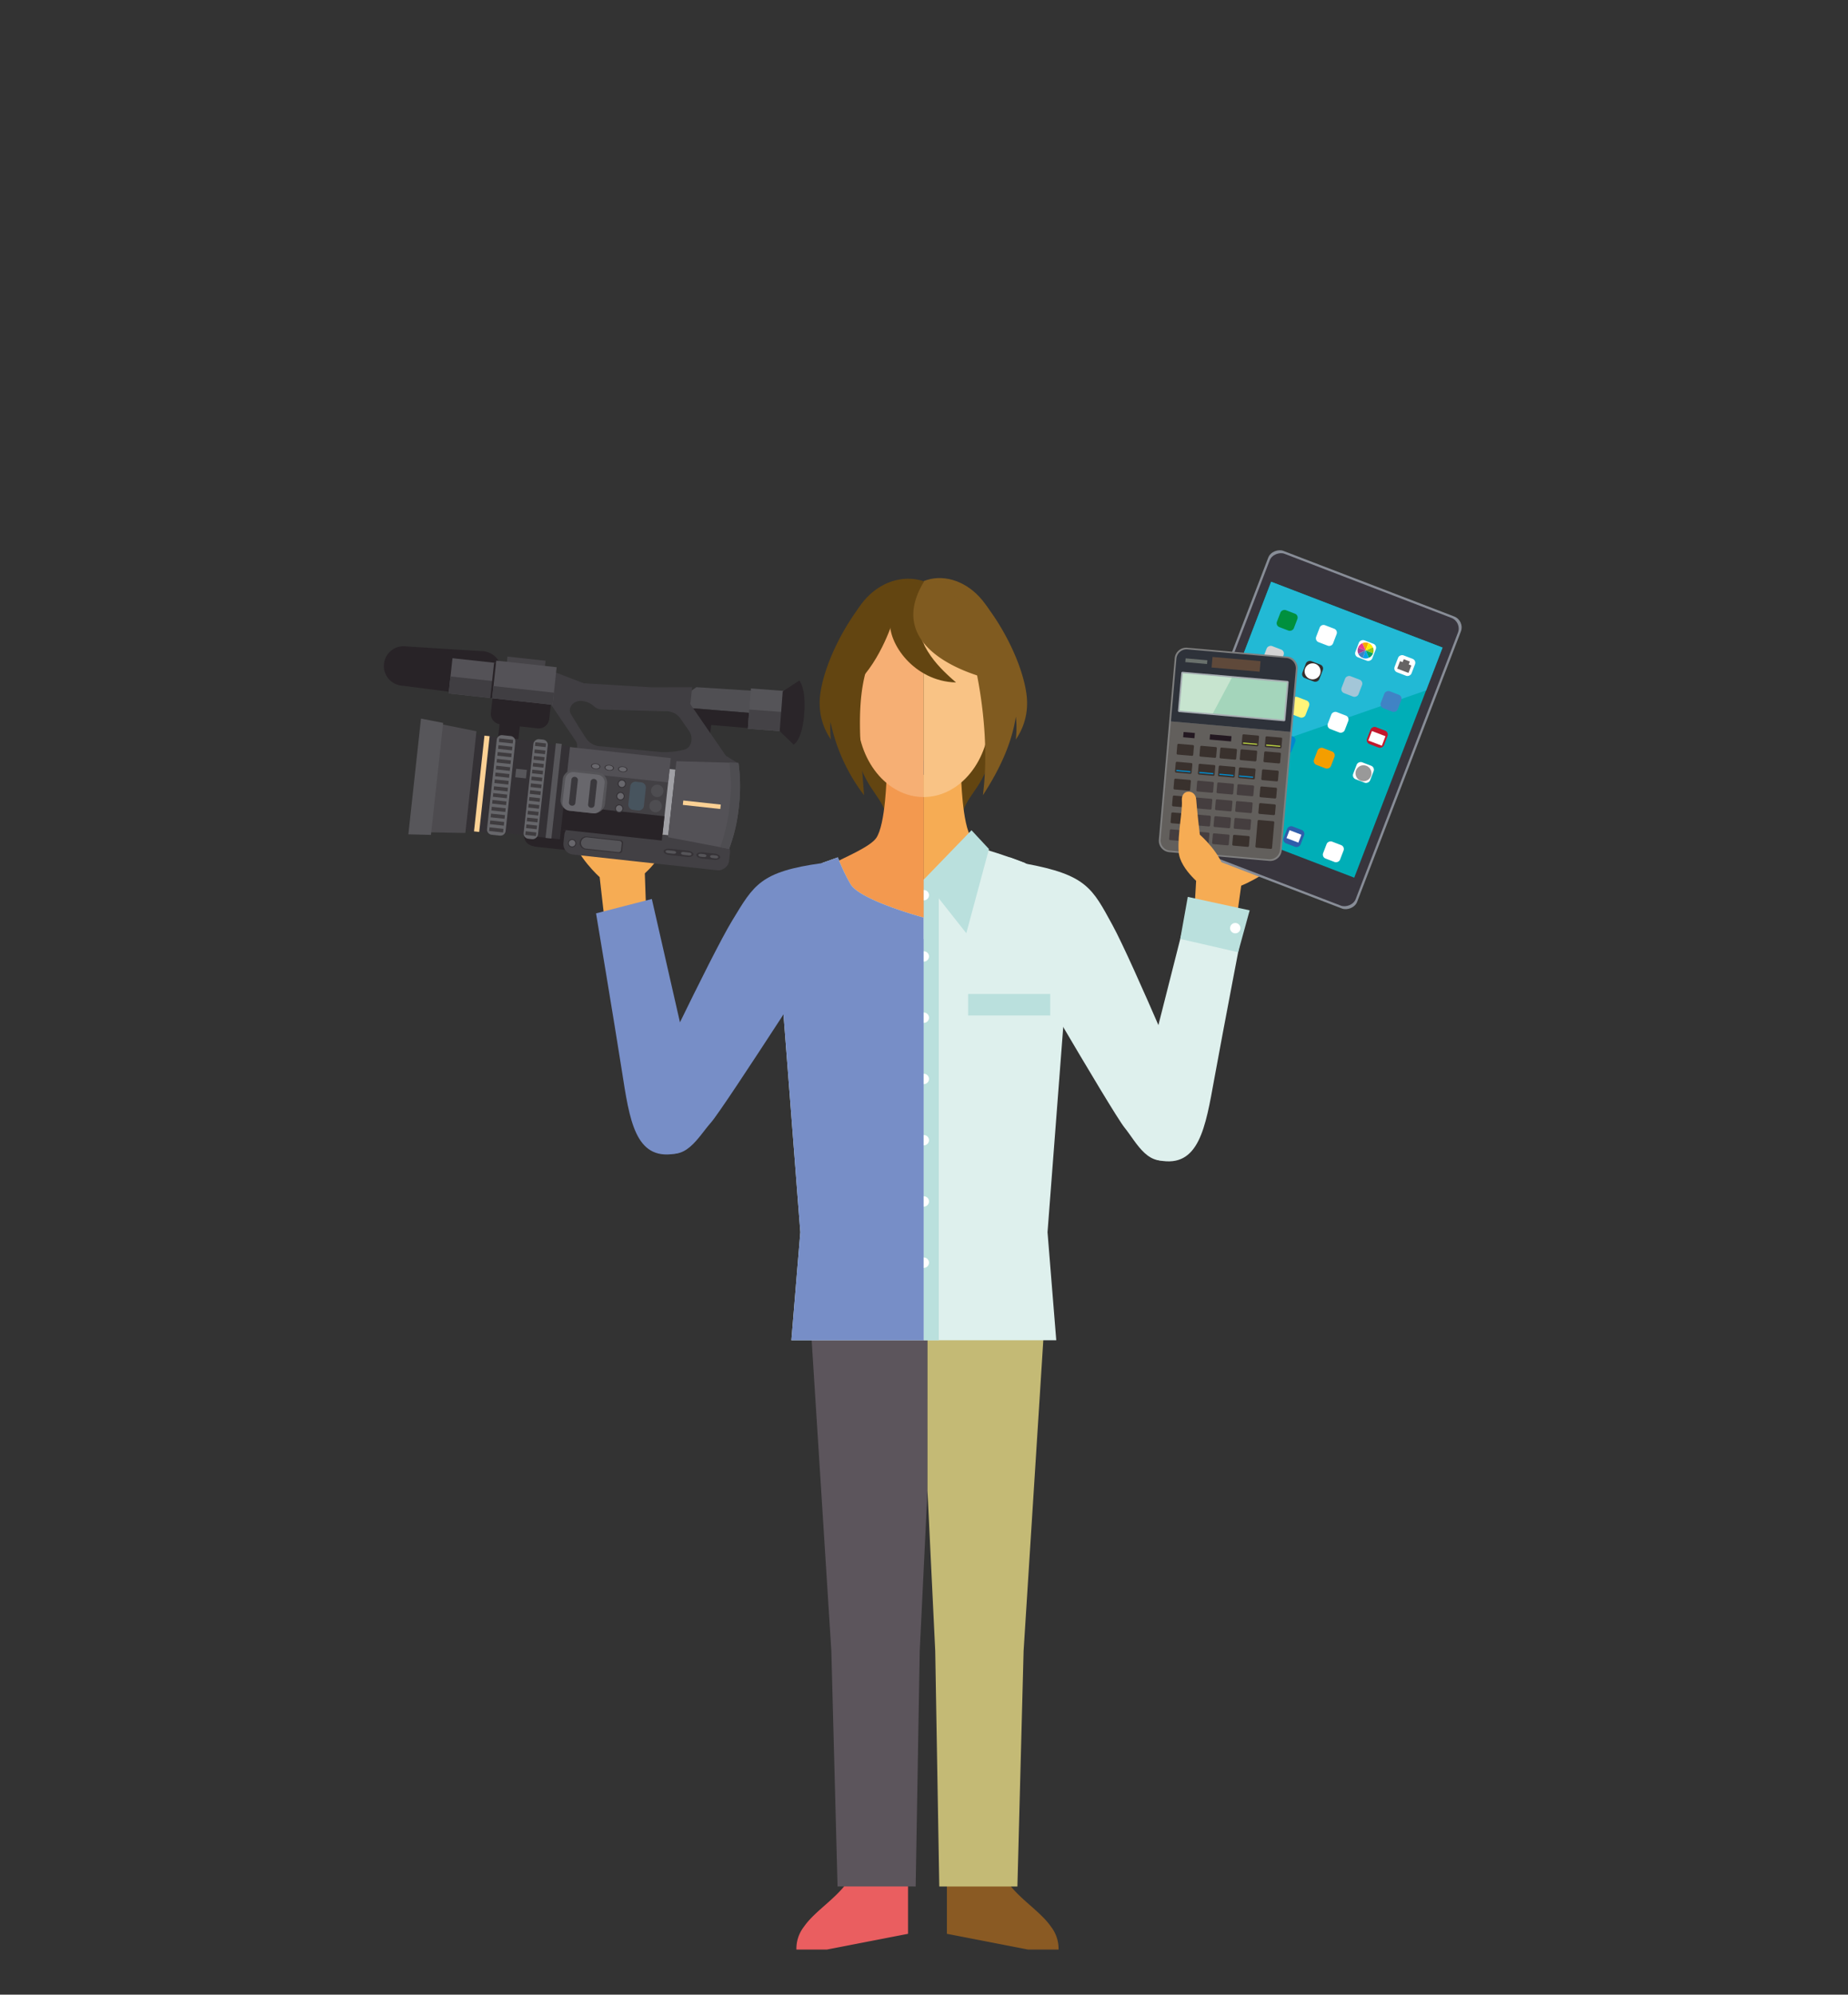 <svg xmlns="http://www.w3.org/2000/svg" width="125.236mm" height="135.13mm" viewBox="0 0 355 383.046">
  <rect x="0" y="0" width="355" height="383.046" fill="#333333" stroke="none"/>
  <g id="レイヤー_2" data-name="レイヤー 2">
    <g id="illust">
      <g>
        <g>
          <path d="M191.275,138.187c-.347,11.3-4.511,13.153-6.13,17.153-2.508,6.2-1.664-17.166-1.664-17.166Z" fill="#634511"/>
          <path d="M163.694,138.187c.351,11.3,4.892,13.779,6.134,17.153,2.31,6.273,1.664-17.166,1.664-17.166Z" fill="#634511"/>
          <path d="M170.324,148.8s-.179,9.583-2.023,12.159c-1.187,1.663-5.883,3.633-8.2,4.825,0,0-10.745,2.822-15.537,19.407l32.914.79h0V148.8Z" fill="#f3994f"/>
          <path d="M184.617,148.8s.183,9.583,2.025,12.159c1.188,1.663,5.884,3.633,8.209,4.825,0,0,10.741,2.822,15.53,19.407l-32.907.79h0V148.8Z" fill="#f6ac54"/>
          <path d="M163.716,359.794c-1.825,4.117-6.949,6.819-9.263,10.191a6.858,6.858,0,0,0-1.462,4.407h5.845l15.6-3.028V359.517Z" fill="#ea5e60"/>
          <polygon points="175.9 362.275 160.895 362.27 159.701 317.053 155.538 251.37 178.168 251.268 178.171 286.25 176.68 317.053 175.9 362.275" fill="#5c555c"/>
          <path d="M192.624,359.794c1.819,4.117,6.948,6.819,9.259,10.191a6.9,6.9,0,0,1,1.465,4.407H197.5l-15.6-3.028V359.517Z" fill="#8a5a23"/>
          <polygon points="180.435 362.275 195.443 362.275 196.633 317.053 200.799 251.37 178.171 251.268 178.171 286.25 179.658 317.053 180.435 362.275" fill="#c4ba75"/>
          <path d="M202.907,257.382H152.022l1.72-20.75-3.713-48.043,7.842-22.841,3.077-1.1a35.3,35.3,0,0,0,2.415,5.1c1.752,3.152,14.1,6.468,14.1,6.468s12.007-2.6,14.03-6.335a34.228,34.228,0,0,0,2.493-5.235l2.936,1.1,7.986,22.841-3.678,48.043Z" fill="#def0ed"/>
          <path d="M177.465,257.382H152.022l1.72-20.75-3.713-48.043,7.842-22.841,3.077-1.1a35.3,35.3,0,0,0,2.415,5.1c1.752,3.152,14.1,6.468,14.1,6.468Z" fill="#778ec7"/>
          <path d="M177.419,111.6v34.447c8.026,0,12.995-6.347,14.526-15.736,2.284-13.983-7.513-21.543-14.526-18.711" fill="#805b20"/>
          <path d="M162.886,131.143c1.887,9.324,6.506,14.908,14.53,14.908V111.6c-8.246-2.627-17.372,6.221-14.53,19.06Z" fill="#634511"/>
          <path d="M164.7,137.319c0,8.7,5.694,15.743,12.716,15.743v-35.3c-11.308,0-12.716,10.86-12.716,19.559" fill="#f6af74"/>
          <path d="M177.419,153.063c7.024,0,12.715-7.049,12.715-15.744s-2.112-19.559-12.715-19.559Z" fill="#f9c385"/>
          <path d="M168.12,136.936a3.373,3.373,0,1,1-3.368-3.371,3.372,3.372,0,0,1,3.368,3.371" fill="#f6af74"/>
          <path d="M193.562,136.936a3.374,3.374,0,1,1-3.374-3.371,3.372,3.372,0,0,1,3.374,3.371" fill="#f9c385"/>
          <path d="M176.238,117.623c-.388,6.682,4.719,11.056,7.409,13.435-8.068-.207-13.157-7.58-12.65-11.946-2.1,1.39-5.6,10.767-5.6,10.767s-2.566.844.09-7.837S176.57,111.9,176.238,117.623Z" fill="#634511"/>
          <path d="M225.544,222.3c4.71-2.183,4.2-8.57,4.2-8.57s-12.181-29.042-16.049-36.1-4.95-9.64-16.8-11.8l-4.335,11.423s21.031,36.274,23.463,39.291S220.649,224.57,225.544,222.3Z" fill="#def0ed"/>
          <path d="M177.416,111.833c-8.356,13.949,12.644,18.54,12.644,18.54a24.528,24.528,0,0,1-2.568-9.322C187.4,117.373,181.113,111.07,177.416,111.833Z" fill="#805b20"/>
          <path d="M169.6,115.887s-8.163,6.195-4.213,14.486c4.513-4.93,6.533-12.345,6.533-12.345" fill="#634511"/>
        </g>
        <path d="M195.127,142.022A12.107,12.107,0,0,0,197.3,135.2c.1-4.082-2.489-11.513-7.245-18.092q-.213-.313-.421-.577c-.047-.064-.092-.129-.14-.192l.007.029c-2.865-3.445-5.029-.058-3.787,5.251,0,0,5.07,15.547,3.1,31.1,3.374-5.209,5.571-10.132,6.327-15.1A18.635,18.635,0,0,1,195.127,142.022Z" fill="#805b20"/>
        <path d="M165.2,116.6l.064-.265c-5.117,6.76-7.908,14.62-7.806,18.861a12.107,12.107,0,0,0,2.172,6.827,17.217,17.217,0,0,1-.093-3.385,35.137,35.137,0,0,0,6.448,14.076c-.993-13.29-2.113-22.841,3.921-31.34C173.209,116.724,169.877,111.075,165.2,116.6Z" fill="#634511"/>
        <path d="M229.913,166.867l-.6,10.111,7.919,1.745,1.2-8.638s7.5-2.993,8.723-7.353-4.827-10.025-10.758-12.152S227.861,162.47,229.913,166.867Z" fill="#f6ac54"/>
        <path d="M222.705,222.845c7.628,1.487,8.861-6.3,10.567-15.7s5.688-30.086,5.688-30.086l-10.644-3.018L219.092,210.4S217.84,221.9,222.705,222.845Z" fill="#def0ed"/>
        <g>
          <rect x="222.126" y="120.316" width="60.086" height="39.634" rx="2.242" transform="translate(30.977 325.338) rotate(-69.001)" fill="#888d97"/>
          <rect x="222.57" y="120.766" width="59.2" height="38.735" rx="2.2" transform="translate(30.974 325.334) rotate(-69)" fill="#38353d"/>
          <rect x="228.503" y="122.501" width="47.333" height="35.266" transform="translate(30.972 325.334) rotate(-69)" fill="#00aeb7"/>
          <polygon points="230.377 147.704 244.189 111.72 277.113 124.359 273.955 132.586 230.377 147.704" fill="#22b9d5"/>
          <g>
            <rect x="245.521" y="117.397" width="3.483" height="3.483" rx="0.8" transform="translate(47.409 307.265) rotate(-68.995)" fill="#00903e"/>
            <rect x="242.874" y="124.291" width="3.483" height="3.484" rx="0.8" transform="translate(39.276 309.217) rotate(-68.995)" fill="#d3d3d4"/>
            <rect x="240.228" y="131.184" width="3.484" height="3.483" rx="0.8" transform="translate(31.168 311.198) rotate(-69.003)" fill="#c2182c"/>
            <rect x="237.582" y="138.077" width="3.483" height="3.484" rx="0.8" transform="translate(23.057 313.179) rotate(-69.01)" fill="#e6378d"/>
            <rect x="245.118" y="140.969" width="3.482" height="3.484" rx="0.8" transform="translate(25.145 322.011) rotate(-68.995)" fill="#0088cf"/>
            <rect x="265.476" y="132.967" width="3.483" height="3.483" rx="0.8" transform="translate(45.707 335.916) rotate(-69.003)" fill="#4083c5"/>
            <rect x="247.763" y="134.075" width="3.483" height="3.483" rx="0.8" transform="translate(33.259 320.036) rotate(-68.989)" fill="#fff57a"/>
            <rect x="255.297" y="136.968" width="3.483" height="3.482" rx="0.8" transform="translate(35.451 328.993) rotate(-69.007)" fill="#fff"/>
            <rect x="254.394" y="161.84" width="3.482" height="3.483" rx="0.8" transform="translate(11.624 344.078) rotate(-68.999)" fill="#fff"/>
            <rect x="257.943" y="130.075" width="3.483" height="3.482" rx="0.8" transform="translate(43.558 327.01) rotate(-68.999)" fill="#a3c6d8"/>
            <rect x="252.65" y="143.862" width="3.483" height="3.481" rx="0.8" transform="translate(27.322 330.953) rotate(-69.009)" fill="#f49e00"/>
            <path d="M253.856,120.289h1.883a.8.8,0,0,1,.8.8v1.884a.8.8,0,0,1-.8.8h-1.883a.8.8,0,0,1-.8-.8V121.09a.8.8,0,0,1,.8-.8Z" transform="translate(49.676 316.295) rotate(-69.034)" fill="#fff"/>
            <g>
              <rect x="250.409" y="127.182" width="3.483" height="3.484" rx="0.8" transform="translate(41.512 318.219) rotate(-69.026)" fill="#352f2d"/>
              <path d="M253.583,129.473a1.534,1.534,0,1,1-.884-1.979A1.534,1.534,0,0,1,253.583,129.473Z" fill="#fff"/>
            </g>
            <g>
              <rect x="260.185" y="146.754" width="3.483" height="3.483" rx="0.8" transform="matrix(0.358, -0.934, 0.934, 0.358, 29.443, 339.826)" fill="#fff"/>
              <path d="M263.357,149.043a1.532,1.532,0,1,1-.881-1.978A1.53,1.53,0,0,1,263.357,149.043Z" fill="#999"/>
            </g>
            <g>
              <rect x="239.35" y="156.066" width="3.482" height="3.481" rx="0.8" transform="translate(7.362 326.326) rotate(-68.999)" fill="#fff"/>
              <path d="M242.522,158.356a1.532,1.532,0,1,1-.88-1.981A1.53,1.53,0,0,1,242.522,158.356Z" fill="#009ddd"/>
            </g>
            <g>
              <rect x="231.792" y="153.164" width="3.482" height="3.484" rx="0.8" transform="translate(5.194 317.37) rotate(-68.989)" fill="#72bb2b"/>
              <path d="M234.865,155.417a1.449,1.449,0,1,1-.905-1.624A1.326,1.326,0,0,1,234.865,155.417Z" fill="#fff"/>
            </g>
            <g>
              <rect x="260.589" y="123.183" width="3.483" height="3.481" rx="0.8" transform="translate(51.616 324.98) rotate(-68.978)" fill="#fff"/>
              <g>
                <path d="M262.88,123.493h0a1.52,1.52,0,0,0-1.173.03l.624,1.4Z" fill="#f6a900"/>
                <path d="M262.331,124.922l1.431.55a1.525,1.525,0,0,0-.031-1.173l-1.4.623Z" fill="#9ac717"/>
                <path d="M263.731,124.3a1.53,1.53,0,0,0-.851-.806l-.549,1.429Z" fill="#fff100"/>
                <path d="M262.331,124.922l-.624-1.4a1.538,1.538,0,0,0-.808.85l1.432.549Z" fill="#e73a8f"/>
                <path d="M262.331,124.922l.623,1.4a1.528,1.528,0,0,0,.808-.852Z" fill="#00a56b"/>
                <path d="M260.9,124.373a1.532,1.532,0,0,0,.032,1.172l1.4-.623Z" fill="#a24394"/>
                <path d="M262.331,124.922l-.551,1.432a1.536,1.536,0,0,0,1.174-.03l-.623-1.4Z" fill="#00a5ea"/>
                <path d="M262.331,124.922l-1.4.623a1.527,1.527,0,0,0,.849.809h0l.551-1.432Z" fill="#3d81c3"/>
              </g>
            </g>
            <g>
              <rect x="262.83" y="139.859" width="3.483" height="3.484" rx="0.8" transform="translate(37.592 337.89) rotate(-69.009)" fill="#c2182c"/>
              <rect x="263.523" y="140.403" width="1.951" height="2.787" transform="translate(37.336 337.915) rotate(-69.001)" fill="#fff"/>
            </g>
            <g>
              <rect x="246.808" y="158.928" width="3.483" height="3.483" rx="0.8" transform="translate(9.494 335.152) rotate(-69.005)" fill="#2f5eab"/>
              <rect x="247.755" y="159.401" width="1.626" height="2.442" transform="translate(9.557 335.148) rotate(-69.007)" fill="#fff"/>
            </g>
            <g>
              <rect x="268.123" y="126.073" width="3.483" height="3.483" rx="0.8" transform="translate(53.846 333.969) rotate(-69.005)" fill="#fff"/>
              <g>
                <rect x="268.99" y="126.936" width="1.534" height="2.322" transform="translate(53.514 334.049) rotate(-69.005)" fill="#666464"/>
                <rect x="269.301" y="126.841" width="1.393" height="1.253" transform="translate(54.081 333.689) rotate(-68.957)" fill="#666464"/>
              </g>
            </g>
          </g>
        </g>
        <g>
          <path d="M246.211,163.326a2.208,2.208,0,0,1-2.385,2l-19.211-1.682a2.208,2.208,0,0,1-2-2.382l3.053-34.869a2.209,2.209,0,0,1,2.383-2l19.211,1.684a2.2,2.2,0,0,1,2,2.383Z" fill="gray"/>
          <g>
            <path d="M222.947,161.214a1.988,1.988,0,0,0,1.8,2.145l18.995,1.663a1.989,1.989,0,0,0,2.148-1.8l1.981-22.678-22.938-2.007Z" fill="#625f5c"/>
            <path d="M247.125,126.364l-19-1.662a1.985,1.985,0,0,0-2.143,1.8l-1.053,12.035,22.938,2.007,1.055-12.034A1.987,1.987,0,0,0,247.125,126.364Z" fill="#2e323a"/>
          </g>
          <path d="M246.913,138.266a.265.265,0,0,1-.284.24l-20.1-1.761a.265.265,0,0,1-.241-.285l.633-7.214a.262.262,0,0,1,.285-.239l20.1,1.755a.267.267,0,0,1,.239.287Z" fill="#a8aeb3"/>
          <rect x="233.336" y="123.715" width="7.164" height="20.079" transform="translate(83.014 358.106) rotate(-84.997)" fill="#a4d5bb"/>
          <polygon points="232.986 137.006 226.605 136.447 227.229 129.312 236.647 130.133 232.986 137.006" fill="#c7e4cf"/>
          <rect x="236.432" y="122.948" width="2.036" height="9.261" transform="translate(89.648 352.997) rotate(-84.997)" fill="#5f493a"/>
          <g>
            <rect x="233.967" y="139.636" width="1.009" height="4.132" transform="translate(73.023 363.04) rotate(-85.039)" fill="#231821"/>
            <rect x="227.905" y="140.084" width="1.01" height="2.178" transform="translate(67.804 356.362) rotate(-84.983)" fill="#231821"/>
            <path d="M239.378,140.57h1.635a.219.219,0,0,1,.219.219v2.766a.22.22,0,0,1-.22.22h-1.635a.219.219,0,0,1-.219-.219v-2.767A.22.22,0,0,1,239.378,140.57Z" transform="translate(77.549 369.005) rotate(-84.98)" fill="#39312d"/>
            <path d="M243.819,140.957h1.634a.22.22,0,0,1,.22.22v2.767a.221.221,0,0,1-.221.221h-1.635a.218.218,0,0,1-.218-.218v-2.771a.22.22,0,0,1,.22-.22Z" transform="translate(81.221 373.788) rotate(-84.981)" fill="#39312d"/>
            <g>
              <path d="M239.008,143.453h1.639a.221.221,0,0,1,.221.221v2.766a.221.221,0,0,1-.221.221h-1.638a.221.221,0,0,1-.221-.221v-2.767a.219.219,0,0,1,.219-.219Z" transform="translate(74.406 371.319) rotate(-84.996)" fill="#39312d"/>
              <path d="M245.909,146.413a.218.218,0,0,1-.236.2l-2.758-.24a.223.223,0,0,1-.2-.239l.142-1.633a.223.223,0,0,1,.242-.2l2.757.239a.222.222,0,0,1,.2.241Z" fill="#39312d"/>
              <path d="M235.129,143.113h1.636a.221.221,0,0,1,.221.221V146.1a.221.221,0,0,1-.221.221h-1.639a.22.22,0,0,1-.22-.22v-2.767a.222.222,0,0,1,.222-.222Z" transform="translate(71.236 367.169) rotate(-85.005)" fill="#39312d"/>
              <path d="M231.269,142.775h1.641a.218.218,0,0,1,.218.218v2.77a.22.22,0,0,1-.22.22h-1.64a.218.218,0,0,1-.218-.218v-2.771a.219.219,0,0,1,.219-.219Z" transform="translate(68.058 363.022) rotate(-85.007)" fill="#39312d"/>
              <path d="M226.868,142.392h1.638a.222.222,0,0,1,.222.222v2.764a.219.219,0,0,1-.219.219h-1.641a.219.219,0,0,1-.219-.219v-2.765a.22.22,0,0,1,.22-.22Z" transform="translate(64.608 358.426) rotate(-85.056)" fill="#39312d"/>
            </g>
            <g>
              <path d="M241.051,149.468a.22.22,0,0,1-.24.2l-2.754-.242a.22.22,0,0,1-.2-.236l.144-1.63a.222.222,0,0,1,.238-.2l2.755.242a.221.221,0,0,1,.2.239Z" fill="#39312d"/>
              <path d="M245.5,149.858a.221.221,0,0,1-.238.2l-2.761-.242a.219.219,0,0,1-.2-.237l.143-1.628a.218.218,0,0,1,.236-.2l2.761.24a.227.227,0,0,1,.2.24Z" fill="#39312d"/>
              <path d="M234.826,146.57h1.638a.219.219,0,0,1,.219.219v2.769a.22.22,0,0,1-.22.22h-1.634a.221.221,0,0,1-.221-.221v-2.769a.218.218,0,0,1,.218-.218Z" transform="translate(67.517 370.024) rotate(-85.005)" fill="#39312d"/>
              <path d="M230.97,146.233h1.637a.219.219,0,0,1,.219.219v2.77a.219.219,0,0,1-.219.219h-1.638a.221.221,0,0,1-.221-.221v-2.765A.222.222,0,0,1,230.97,146.233Z" transform="translate(64.394 365.922) rotate(-85.022)" fill="#39312d"/>
              <path d="M226.565,145.849h1.641a.219.219,0,0,1,.219.219v2.765a.221.221,0,0,1-.221.221h-1.636a.223.223,0,0,1-.223-.223V146.07a.22.22,0,0,1,.22-.22Z" transform="translate(60.585 361.049) rotate(-84.976)" fill="#39312d"/>
            </g>
            <g>
              <path d="M238.423,150.152h1.64a.219.219,0,0,1,.219.219v2.768a.221.221,0,0,1-.221.221h-1.638a.221.221,0,0,1-.221-.221v-2.766A.221.221,0,0,1,238.423,150.152Z" transform="translate(67.144 376.809) rotate(-84.983)" fill="#453e3f"/>
              <path d="M242.864,150.539H244.5a.219.219,0,0,1,.219.219v2.77a.22.22,0,0,1-.22.22h-1.637a.221.221,0,0,1-.221-.221V150.76a.22.22,0,0,1,.22-.22Z" transform="matrix(0.087, -0.996, 0.996, 0.087, 70.899, 381.655)" fill="#39312d"/>
              <path d="M234.546,149.813h1.636a.22.22,0,0,1,.22.22V152.8a.221.221,0,0,1-.221.221h-1.639a.218.218,0,0,1-.218-.218v-2.765A.223.223,0,0,1,234.546,149.813Z" transform="translate(63.937 372.63) rotate(-84.981)" fill="#453e3f"/>
              <path d="M233.031,152.033a.223.223,0,0,1-.239.2l-2.76-.242a.221.221,0,0,1-.2-.241l.143-1.629a.219.219,0,0,1,.235-.2l2.76.243a.222.222,0,0,1,.2.239Z" fill="#453e3f"/>
              <path d="M226.281,149.09h1.641a.219.219,0,0,1,.219.219v2.765a.221.221,0,0,1-.221.221h-1.641a.218.218,0,0,1-.218-.218v-2.766a.22.22,0,0,1,.22-.22Z" transform="translate(57.404 363.967) rotate(-85.058)" fill="#39312d"/>
            </g>
            <g>
              <path d="M238.142,153.39h1.637a.219.219,0,0,1,.219.219v2.772a.219.219,0,0,1-.219.219h-1.636a.22.22,0,0,1-.22-.22V153.61a.219.219,0,0,1,.219-.219Z" transform="translate(63.814 379.605) rotate(-85.022)" fill="#453e3f"/>
              <rect x="242.362" y="153.78" width="2.076" height="3.209" rx="0.219" transform="translate(67.338 384.273) rotate(-84.986)" fill="#39312d"/>
              <path d="M234.262,153.053H235.9a.219.219,0,0,1,.219.219v2.767a.22.22,0,0,1-.22.22h-1.635a.221.221,0,0,1-.221-.221v-2.766a.22.22,0,0,1,.22-.22Z" transform="translate(60.444 375.3) rotate(-84.979)" fill="#453e3f"/>
              <path d="M230.4,152.715h1.639a.221.221,0,0,1,.221.221V155.7a.22.22,0,0,1-.22.22H230.4a.218.218,0,0,1-.218-.218v-2.773a.217.217,0,0,1,.217-.217Z" transform="translate(57.51 371.348) rotate(-85.046)" fill="#453e3f"/>
              <path d="M228.342,154.891a.221.221,0,0,1-.236.2l-2.755-.242a.222.222,0,0,1-.2-.239l.144-1.632a.222.222,0,0,1,.238-.2l2.756.242a.217.217,0,0,1,.2.237Z" fill="#39312d"/>
            </g>
            <g>
              <path d="M240.2,159.194a.222.222,0,0,1-.242.2l-2.757-.242a.216.216,0,0,1-.2-.237l.142-1.634a.222.222,0,0,1,.239-.2l2.758.24a.222.222,0,0,1,.2.238Z" fill="#453e3f"/>
              <path d="M233.976,156.294h1.639a.219.219,0,0,1,.219.219v2.767a.221.221,0,0,1-.221.221h-1.638a.218.218,0,0,1-.218-.218v-2.769A.22.22,0,0,1,233.976,156.294Z" transform="translate(57.034 378.037) rotate(-85)" fill="#453e3f"/>
              <rect x="229.897" y="155.955" width="2.078" height="3.209" rx="0.219" transform="translate(53.79 373.836) rotate(-84.985)" fill="#453e3f"/>
              <path d="M225.714,155.571h1.639a.22.22,0,0,1,.22.22v2.765a.22.22,0,0,1-.22.22h-1.641a.217.217,0,0,1-.217-.217v-2.77A.219.219,0,0,1,225.714,155.571Z" transform="translate(50.227 369.157) rotate(-85.003)" fill="#39312d"/>
            </g>
            <g>
              <path d="M239.921,162.434a.225.225,0,0,1-.242.2l-2.758-.241a.22.22,0,0,1-.2-.239l.142-1.631a.219.219,0,0,1,.238-.2l2.757.24a.222.222,0,0,1,.2.239Z" fill="#39312d"/>
              <path d="M240.529,158.641h4.894a.217.217,0,0,1,.217.217v2.773a.219.219,0,0,1-.219.219h-4.894a.218.218,0,0,1-.218-.218v-2.771a.22.22,0,0,1,.22-.22Z" transform="translate(62.108 388.286) rotate(-84.986)" fill="#39312d"/>
              <path d="M233.7,159.535h1.634a.22.22,0,0,1,.22.22v2.766a.22.22,0,0,1-.22.22h-1.638a.217.217,0,0,1-.217-.217v-2.767A.222.222,0,0,1,233.7,159.535Z" transform="matrix(0.088, -0.996, 0.996, 0.088, 53.389, 380.584)" fill="#453e3f"/>
              <path d="M229.834,159.2h1.64a.217.217,0,0,1,.217.217v2.772a.22.22,0,0,1-.22.22h-1.638a.219.219,0,0,1-.219-.219v-2.769A.22.22,0,0,1,229.834,159.2Z" transform="translate(50.309 376.518) rotate(-84.986)" fill="#453e3f"/>
              <path d="M225.733,158.537h1.64a.218.218,0,0,1,.218.218v3.373a.221.221,0,0,1-.221.221h-1.638a.219.219,0,0,1-.219-.219v-3.372a.22.22,0,0,1,.22-.22Z" transform="translate(46.912 372.096) rotate(-84.983)" fill="#453e3f"/>
            </g>
          </g>
          <rect x="229.456" y="124.876" width="0.724" height="4.195" transform="translate(83.266 344.829) rotate(-84.992)" fill="#69706c"/>
          <rect x="239.358" y="147.792" width="0.222" height="2.706" transform="matrix(0.087, -0.996, 0.996, 0.087, 69.979, 374.673)" fill="#008fd3"/>
          <polygon points="241.476 143.039 238.78 142.803 238.801 142.584 241.495 142.821 241.476 143.039" fill="#bcd541"/>
          <polygon points="245.921 143.428 243.223 143.192 243.243 142.974 245.94 143.21 245.921 143.428" fill="#bcd541"/>
          <rect x="235.48" y="147.452" width="0.219" height="2.708" transform="translate(66.79 370.51) rotate(-84.993)" fill="#008fd3"/>
          <polygon points="233.07 148.698 230.372 148.461 230.392 148.242 233.089 148.478 233.07 148.698" fill="#008fd3"/>
          <rect x="227.22" y="146.733" width="0.221" height="2.704" transform="translate(60.014 361.659) rotate(-85.005)" fill="#008fd3"/>
        </g>
        <path d="M231.412,170.546s-4.761-3.465-4.991-6.975.761-7.6.614-9.859,2.626-2.187,2.758-.18.694,6.751.694,6.751,4.274,3.748,4.756,7.242" fill="#f6ac54"/>
        <g>
          <path d="M126.832,220.892c-4.609-2.391-3.82-8.748-3.82-8.748s13.461-28.472,17.638-35.35,5.373-9.412,17.3-11.046l3.822,11.606s-22.622,35.3-25.186,38.208S131.62,223.375,126.832,220.892Z" fill="#778ec7"/>
          <path d="M123.789,165.426l.353,10.123-7.96,1.555-.989-8.664s-4.438-3.932-5.558-8.32,2.083-9.147,8.061-11.133S125.945,161.081,123.789,165.426Z" fill="#f6ac54"/>
          <path d="M129.642,221.561c-7.661,1.305-8.707-6.514-10.184-15.949S114.5,175.4,114.5,175.4l10.716-2.76,8.344,36.568S134.529,220.731,129.642,221.561Z" fill="#778ec7"/>
          <path d="M122.2,169.068s4.841-3.349,5.154-6.853-.575-7.619-.374-9.871-2.572-2.25-2.751-.248-.858,6.735-.858,6.735-4.364,3.644-4.929,7.125" fill="#f6ac54"/>
        </g>
        <polygon points="226.725 180.312 228.174 172.235 240.061 174.822 237.847 182.867 226.725 180.312" fill="#bae0dd"/>
        <path d="M177.465,180.335V168.892l11.52-5.846s3.912,1.107,7.939,2.7-4.7,18.568-4.7,18.568Z" fill="#def0ed"/>
        <path d="M238.285,178.18a.994.994,0,1,1-1.058-.929A.994.994,0,0,1,238.285,178.18Z" fill="#fff"/>
        <rect x="177.465" y="168.892" width="2.874" height="88.49" fill="#bae0dd"/>
        <g>
          <path d="M178.46,171.906a.994.994,0,0,1-1,1v-1.99A.994.994,0,0,1,178.46,171.906Z" fill="#fff"/>
          <path d="M178.46,183.668a1,1,0,0,1-1,1v-1.99A1,1,0,0,1,178.46,183.668Z" fill="#fff"/>
          <path d="M178.46,195.432a.994.994,0,0,1-1,1v-1.99A.994.994,0,0,1,178.46,195.432Z" fill="#fff"/>
          <path d="M178.46,207.2a.994.994,0,0,1-1,.994V206.2A1,1,0,0,1,178.46,207.2Z" fill="#fff"/>
          <path d="M178.46,218.958a1,1,0,0,1-1,1v-1.991A1,1,0,0,1,178.46,218.958Z" fill="#fff"/>
          <path d="M178.46,230.721a1,1,0,0,1-1,1v-1.99A.994.994,0,0,1,178.46,230.721Z" fill="#fff"/>
          <path d="M178.46,242.485a.994.994,0,0,1-1,.995v-1.99A.994.994,0,0,1,178.46,242.485Z" fill="#fff"/>
        </g>
        <polygon points="177.474 168.892 186.623 159.44 189.98 163.046 185.627 179.216 177.474 168.892" fill="#bae0dd"/>
        <rect x="185.973" y="190.883" width="15.772" height="4.131" fill="#bae0dd"/>
        <g>
          <path d="M96.246,130.09a3.856,3.856,0,0,1-4.348,3.47l-14.53-1.876a3.793,3.793,0,1,1,.722-7.541l14.621.911a3.854,3.854,0,0,1,3.612,4.23Z" fill="#282327"/>
          <path d="M100.667,159.287c-.267,2.44.71,3.15,2.551,3.351l6.024.66.489-4.48Z" fill="#282327"/>
          <rect x="121.405" y="146.801" width="5.658" height="32.003" rx="2" transform="translate(-51.091 268.633) rotate(-83.769)" fill="#424044"/>
          <g>
            <polygon points="144.829 132.67 133.771 131.966 132.734 132.71 132.424 135.964 144.423 136.937 144.829 132.67" fill="#504f53"/>
            <polygon points="132.424 135.964 132.377 136.449 136.297 142.067 136.606 139.229 144.145 139.851 144.423 136.937 132.424 135.964" fill="#282327"/>
          </g>
          <path d="M139.439,145.129l-6.827-9.915.352-3.236-7.711.018-13.114-.778-6.188-2.387-.276,6.214s4.516,6.64,4.948,7.292.212,1.738.027,3.428c2.024.223,1.991.218,28.432,3.1l2.574-2.359Zm-7.828-1.206a15.9,15.9,0,0,1-4.64.5s-10.222-.965-11.517-1.106A3.458,3.458,0,0,1,112.6,141.8c-.694-1.031-2.664-4.188-2.979-4.777-.576-1.078.5-2.621,2.25-2.4a3.972,3.972,0,0,1,2.23,1.008,2.419,2.419,0,0,0,1.543.628c2.9.082,11,.312,12.034.34a3.387,3.387,0,0,1,3.154,1.553c.867,1.305,1.316,1.807,1.736,2.559S133.087,143.329,131.611,143.923Z" fill="#403e42"/>
          <rect x="95.463" y="138.851" width="4.556" height="3.906" transform="translate(-52.842 222.682) rotate(-83.768)" fill="#282327"/>
          <rect x="122.064" y="153.351" width="12.672" height="1.353" transform="translate(-38.79 264.745) rotate(-83.699)" fill="#a0a0a5"/>
          <rect x="110.25" y="142.596" width="15.926" height="19.682" transform="translate(-46.141 253.426) rotate(-83.776)" fill="#424044"/>
          <rect x="115.255" y="148.177" width="4.697" height="19.682" transform="translate(-52.233 257.797) rotate(-83.776)" fill="#282327"/>
          <rect x="116.473" y="137.015" width="4.697" height="19.681" transform="translate(-40.056 249.045) rotate(-83.772)" fill="#525055"/>
          <rect x="83.034" y="148.278" width="18.496" height="4.418" transform="translate(-67.332 225.89) rotate(-83.769)" fill="#343135"/>
          <polygon points="89.397 159.964 82.47 159.831 84.733 139.066 91.528 140.429 89.397 159.964" fill="#4d4b4f"/>
          <polygon points="82.784 160.333 78.446 160.224 80.873 137.996 85.132 138.826 82.784 160.333" fill="#57565a"/>
          <line x1="93.56" y1="141.324" x2="91.554" y2="159.71" fill="none" stroke="#fbd195" stroke-miterlimit="10"/>
          <rect x="90.69" y="149.221" width="18.202" height="3.817" transform="translate(-61.25 233.98) rotate(-83.787)" fill="#343135"/>
          <g>
            <path d="M87.657,149.035h17.232a1,1,0,0,1,1,1v1.59a1,1,0,0,1-1,1H87.656a1,1,0,0,1-1-1v-1.589A1,1,0,0,1,87.657,149.035Z" transform="translate(-64.073 230.247) rotate(-83.799)" fill="#66666a"/>
            <g>
              <rect x="96.854" y="140.942" width="0.703" height="2.69" transform="translate(-54.823 223.415) rotate(-83.747)" fill="#3f3c3f"/>
              <rect x="96.711" y="142.255" width="0.701" height="2.692" transform="translate(-56.189 224.574) rotate(-83.796)" fill="#3f3c3f"/>
              <rect x="96.566" y="143.571" width="0.702" height="2.69" transform="translate(-57.694 225.471) rotate(-83.746)" fill="#3f3c3f"/>
              <rect x="96.422" y="144.886" width="0.702" height="2.69" transform="translate(-59.126 226.506) rotate(-83.749)" fill="#3f3c3f"/>
              <rect x="96.28" y="146.2" width="0.7" height="2.69" transform="translate(-60.507 227.638) rotate(-83.787)" fill="#3f3c3f"/>
              <rect x="96.136" y="147.514" width="0.702" height="2.69" transform="translate(-61.997 228.557) rotate(-83.746)" fill="#3f3c3f"/>
              <rect x="95.993" y="148.829" width="0.701" height="2.69" transform="translate(-63.372 229.704) rotate(-83.789)" fill="#3f3c3f"/>
              <rect x="95.849" y="150.142" width="0.702" height="2.691" transform="translate(-64.803 230.739) rotate(-83.791)" fill="#3f3c3f"/>
              <rect x="95.706" y="151.457" width="0.701" height="2.69" transform="translate(-66.239 231.769) rotate(-83.791)" fill="#3f3c3f"/>
              <polygon points="97.211 154.611 94.537 154.318 94.614 153.621 97.288 153.913 97.211 154.611" fill="#3f3c3f"/>
              <rect x="95.419" y="154.085" width="0.701" height="2.69" transform="translate(-69.165 233.706) rotate(-83.749)" fill="#3f3c3f"/>
              <rect x="95.275" y="155.399" width="0.702" height="2.691" transform="translate(-70.596 234.741) rotate(-83.751)" fill="#3f3c3f"/>
              <rect x="95.131" y="156.714" width="0.702" height="2.69" transform="translate(-72.006 235.825) rotate(-83.77)" fill="#3f3c3f"/>
              <rect x="94.988" y="158.028" width="0.702" height="2.691" transform="translate(-73.44 236.854) rotate(-83.77)" fill="#3f3c3f"/>
            </g>
          </g>
          <rect x="97.395" y="149.84" width="17.93" height="4.365" transform="translate(-56.307 241.258) rotate(-83.771)" fill="#343135"/>
          <g>
            <rect x="93.288" y="150.169" width="19.232" height="2.768" rx="1" transform="translate(-58.936 237.374) rotate(-83.76)" fill="#66666a"/>
            <g>
              <rect x="103.483" y="141.973" width="0.703" height="2.074" transform="translate(-49.585 230.737) rotate(-83.779)" fill="#3f3c3f"/>
              <rect x="103.34" y="143.289" width="0.702" height="2.074" transform="matrix(0.109, -0.994, 0.994, 0.109, -51.054, 231.709)" fill="#3f3c3f"/>
              <rect x="103.197" y="144.604" width="0.701" height="2.074" transform="translate(-52.494 232.73) rotate(-83.755)" fill="#3f3c3f"/>
              <rect x="103.055" y="145.919" width="0.701" height="2.073" transform="translate(-53.927 233.76) rotate(-83.755)" fill="#3f3c3f"/>
              <rect x="102.911" y="147.231" width="0.699" height="2.075" transform="translate(-55.357 234.795) rotate(-83.758)" fill="#3f3c3f"/>
              <rect x="102.766" y="148.546" width="0.703" height="2.074" transform="translate(-56.796 235.816) rotate(-83.755)" fill="#3f3c3f"/>
              <rect x="102.623" y="149.861" width="0.702" height="2.074" transform="translate(-58.188 236.923) rotate(-83.782)" fill="#3f3c3f"/>
              <polygon points="103.823 152.673 101.762 152.447 101.837 151.749 103.898 151.976 103.823 152.673" fill="#3f3c3f"/>
              <rect x="102.337" y="152.489" width="0.701" height="2.074" transform="translate(-61.139 238.825) rotate(-83.728)" fill="#3f3c3f"/>
              <polygon points="103.535 155.302 101.474 155.076 101.552 154.377 103.613 154.602 103.535 155.302" fill="#3f3c3f"/>
              <rect x="102.05" y="155.117" width="0.7" height="2.074" transform="translate(-63.922 241.048) rotate(-83.785)" fill="#3f3c3f"/>
              <polygon points="103.249 157.929 101.188 157.705 101.264 157.006 103.326 157.232 103.249 157.929" fill="#3f3c3f"/>
              <rect x="101.762" y="157.746" width="0.701" height="2.073" transform="translate(-66.796 243.097) rotate(-83.782)" fill="#3f3c3f"/>
              <polygon points="102.962 160.558 100.9 160.333 100.978 159.637 103.039 159.862 102.962 160.558" fill="#3f3c3f"/>
            </g>
          </g>
          <rect x="99.274" y="147.523" width="1.636" height="2.067" transform="translate(-58.461 231.913) rotate(-83.762)" fill="#57565a"/>
          <rect x="97.215" y="151.319" width="18.277" height="1.13" transform="translate(-56.198 241.085) rotate(-83.755)" fill="#57565a"/>
          <rect x="108.206" y="147.725" width="7.911" height="8.572" rx="2" transform="translate(-51.117 247.024) rotate(-83.774)" fill="#555458"/>
          <path d="M123.69,154.763a1,1,0,0,1-1.1.881l-.993-.114a1.009,1.009,0,0,1-.885-1.108l.372-3.421a1,1,0,0,1,1.1-.88l.993.114a1.01,1.01,0,0,1,.886,1.108Z" fill="#47545e"/>
          <path d="M115.608,154.858a1.524,1.524,0,0,1-1.67,1.326l-4.571-.5a1.485,1.485,0,0,1-1.312-1.652l.533-4.431a1.523,1.523,0,0,1,1.67-1.326l4.57.5a1.485,1.485,0,0,1,1.312,1.652Z" fill="#68676c"/>
          <g>
            <path d="M107.963,151.333h4.372a.6.6,0,0,1,.6.6v.047a.6.6,0,0,1-.6.6h-4.372a.6.6,0,0,1-.6-.6v-.049A.6.6,0,0,1,107.963,151.333Z" transform="translate(-52.887 244.925) rotate(-83.756)" fill="#3a383c"/>
            <path d="M111.645,151.735h4.371a.6.6,0,0,1,.6.6v.047a.6.6,0,0,1-.6.6h-4.371a.6.6,0,0,1-.6-.6v-.045A.6.6,0,0,1,111.645,151.735Z" transform="translate(-49.952 249.032) rotate(-83.787)" fill="#3a383c"/>
          </g>
          <g>
            <path d="M115.33,147.259c-.032.3-.46.5-.953.449s-.869-.34-.836-.644.46-.5.955-.448S115.363,146.958,115.33,147.259Z" fill="#343135"/>
            <path d="M117.927,147.541c-.033.3-.461.5-.953.451s-.87-.342-.838-.646.459-.5.957-.446S117.959,147.242,117.927,147.541Z" fill="#343135"/>
            <path d="M120.522,147.824c-.032.3-.46.506-.953.451s-.869-.342-.836-.646.46-.5.955-.446S120.556,147.524,120.522,147.824Z" fill="#343135"/>
          </g>
          <g>
            <path d="M115.164,147.24c-.027.246-.375.41-.776.367s-.706-.278-.679-.526.374-.406.775-.363S115.19,147,115.164,147.24Z" fill="#68676c"/>
            <path d="M117.76,147.522c-.028.247-.375.411-.776.367s-.707-.278-.679-.524.373-.407.776-.364S117.786,147.279,117.76,147.522Z" fill="#68676c"/>
            <path d="M120.355,147.805c-.027.249-.375.411-.775.367s-.706-.278-.68-.525.374-.4.776-.36S120.381,147.562,120.355,147.805Z" fill="#68676c"/>
          </g>
          <g>
            <g>
              <path d="M120.253,150.6a.8.8,0,1,1-.707-.878A.8.8,0,0,1,120.253,150.6Z" fill="#343135"/>
              <path d="M120.081,150.581a.624.624,0,1,1-.554-.687A.624.624,0,0,1,120.081,150.581Z" fill="#68676c"/>
              <path d="M127.439,152.007a1.189,1.189,0,1,1-1.056-1.311A1.189,1.189,0,0,1,127.439,152.007Z" fill="#4e4d51"/>
              <path d="M127.122,154.923a1.189,1.189,0,1,1-1.057-1.31A1.189,1.189,0,0,1,127.122,154.923Z" fill="#4e4d51"/>
            </g>
            <g>
              <path d="M119.992,152.984a.8.8,0,1,1-.706-.881A.8.8,0,0,1,119.992,152.984Z" fill="#343135"/>
              <path d="M119.821,152.964a.624.624,0,1,1-.554-.687A.625.625,0,0,1,119.821,152.964Z" fill="#68676c"/>
            </g>
            <g>
              <path d="M119.733,155.365a.8.8,0,1,1-.707-.881A.8.8,0,0,1,119.733,155.365Z" fill="#343135"/>
              <path d="M119.56,155.347a.624.624,0,1,1-.552-.69A.625.625,0,0,1,119.56,155.347Z" fill="#68676c"/>
            </g>
          </g>
          <g>
            <path d="M110.7,162.023a.8.8,0,1,1-.706-.88A.8.8,0,0,1,110.7,162.023Z" fill="#343135"/>
            <path d="M110.522,162a.624.624,0,1,1-.552-.687A.624.624,0,0,1,110.522,162Z" fill="#68676c"/>
          </g>
          <path d="M119.531,163.386a.5.5,0,0,1-.553.444s-4.9-.536-6.508-.711a1.247,1.247,0,1,1,.27-2.48l6.508.71a.5.5,0,0,1,.444.553Z" fill="#343135"/>
          <path d="M119.283,163.261a.455.455,0,0,1-.514.385l-6.1-.666a1.091,1.091,0,1,1,.236-2.163l6.1.665a.456.456,0,0,1,.419.485Z" fill="#555458"/>
          <g>
            <path d="M133.232,164.094c-.036.333-.6.547-1.258.476L128.6,164.2c-.656-.072-1.163-.4-1.127-.737s.6-.547,1.258-.476l3.373.369C132.761,163.429,133.268,163.76,133.232,164.094Z" fill="#363337"/>
            <g>
              <path d="M129.89,163.729c-.017.154-.254.255-.528.225l-1.045-.115c-.273-.03-.483-.18-.466-.334s.254-.254.528-.224l1.045.114C129.7,163.425,129.907,163.575,129.89,163.729Z" fill="#555458"/>
              <path d="M132.855,164.053c-.017.154-.254.255-.528.225l-1.048-.115c-.273-.03-.483-.18-.466-.333s.254-.255.528-.226l1.048.115C132.662,163.749,132.872,163.9,132.855,164.053Z" fill="#555458"/>
            </g>
          </g>
          <g>
            <path d="M138.355,164.653c-.036.334-.6.548-1.259.476l-2.208-.241c-.656-.072-1.163-.4-1.127-.737s.6-.547,1.259-.475l2.208.241C137.884,163.989,138.391,164.32,138.355,164.653Z" fill="#363337"/>
            <g>
              <path d="M135.713,164.365c-.017.154-.255.256-.528.226l-.579-.063c-.273-.03-.483-.18-.466-.334s.255-.256.528-.226l.579.063C135.52,164.061,135.73,164.211,135.713,164.365Z" fill="#555458"/>
              <path d="M137.977,164.611c-.018.154-.255.256-.529.226l-.58-.064c-.273-.029-.483-.18-.466-.334s.254-.255.528-.225l.581.063C137.784,164.307,137.994,164.457,137.977,164.611Z" fill="#555458"/>
            </g>
          </g>
          <path d="M140.059,163.019l-11.716-2.245,1.593-14.594,11.922.336a33.411,33.411,0,0,1,.074,8.409A32.143,32.143,0,0,1,140.059,163.019Z" fill="#545257"/>
          <path d="M141.932,154.925a33.411,33.411,0,0,0-.074-8.409l-1.742-.05a34.232,34.232,0,0,1,.051,8.266,32.929,32.929,0,0,1-1.821,7.959l1.713.328A32.143,32.143,0,0,0,141.932,154.925Z" fill="#4e4d51"/>
          <polygon points="138.368 155.359 131.168 154.572 131.262 153.726 138.462 154.511 138.368 155.359" fill="#fbd195"/>
          <rect x="87.378" y="125.99" width="6.811" height="8.514" transform="translate(-48.544 206.363) rotate(-83.771)" fill="#545257"/>
          <rect x="88.948" y="127.741" width="3.288" height="8.514" transform="translate(-50.456 207.733) rotate(-83.771)" fill="#403e42"/>
          <polygon points="94.647 134.094 94.179 134.044 94.917 127.273 95.385 127.323 94.647 134.094" fill="#282327"/>
          <path d="M105.5,138.1a2.016,2.016,0,0,1-2.214,1.77l-7.226-.788a2,2,0,0,1-1.762-2.2l.374-3.285a2.016,2.016,0,0,1,2.214-1.77l7.226.788a1.994,1.994,0,0,1,1.762,2.2Z" fill="#282327"/>
          <rect x="100.034" y="123.805" width="2.003" height="7.362" transform="translate(-36.661 214.094) rotate(-83.772)" fill="#464448"/>
          <rect x="97.11" y="125.272" width="7.262" height="11.67" transform="translate(-40.526 217.024) rotate(-83.769)" fill="#545257"/>
          <rect x="99.3" y="127.715" width="2.347" height="11.67" transform="translate(-43.192 218.936) rotate(-83.769)" fill="#403e42"/>
          <rect x="143.675" y="132.742" width="7.761" height="7.212" transform="translate(0.468 273.201) rotate(-85.675)" fill="#555458"/>
          <polygon points="150.858 140.49 143.667 139.946 143.917 136.252 151.107 136.798 150.858 140.49" fill="#444246"/>
          <path d="M150.362,132.773l-.585,7.636,2.677,2.581s1.63-.727,2.037-5.869c.4-5.045-.945-6.43-.945-6.43Z" fill="#2a2529"/>
        </g>
      </g>
    </g>
    <g id="人物ph">
      <rect width="355" height="383.046" fill="none"/>
    </g>
  </g>
</svg>
